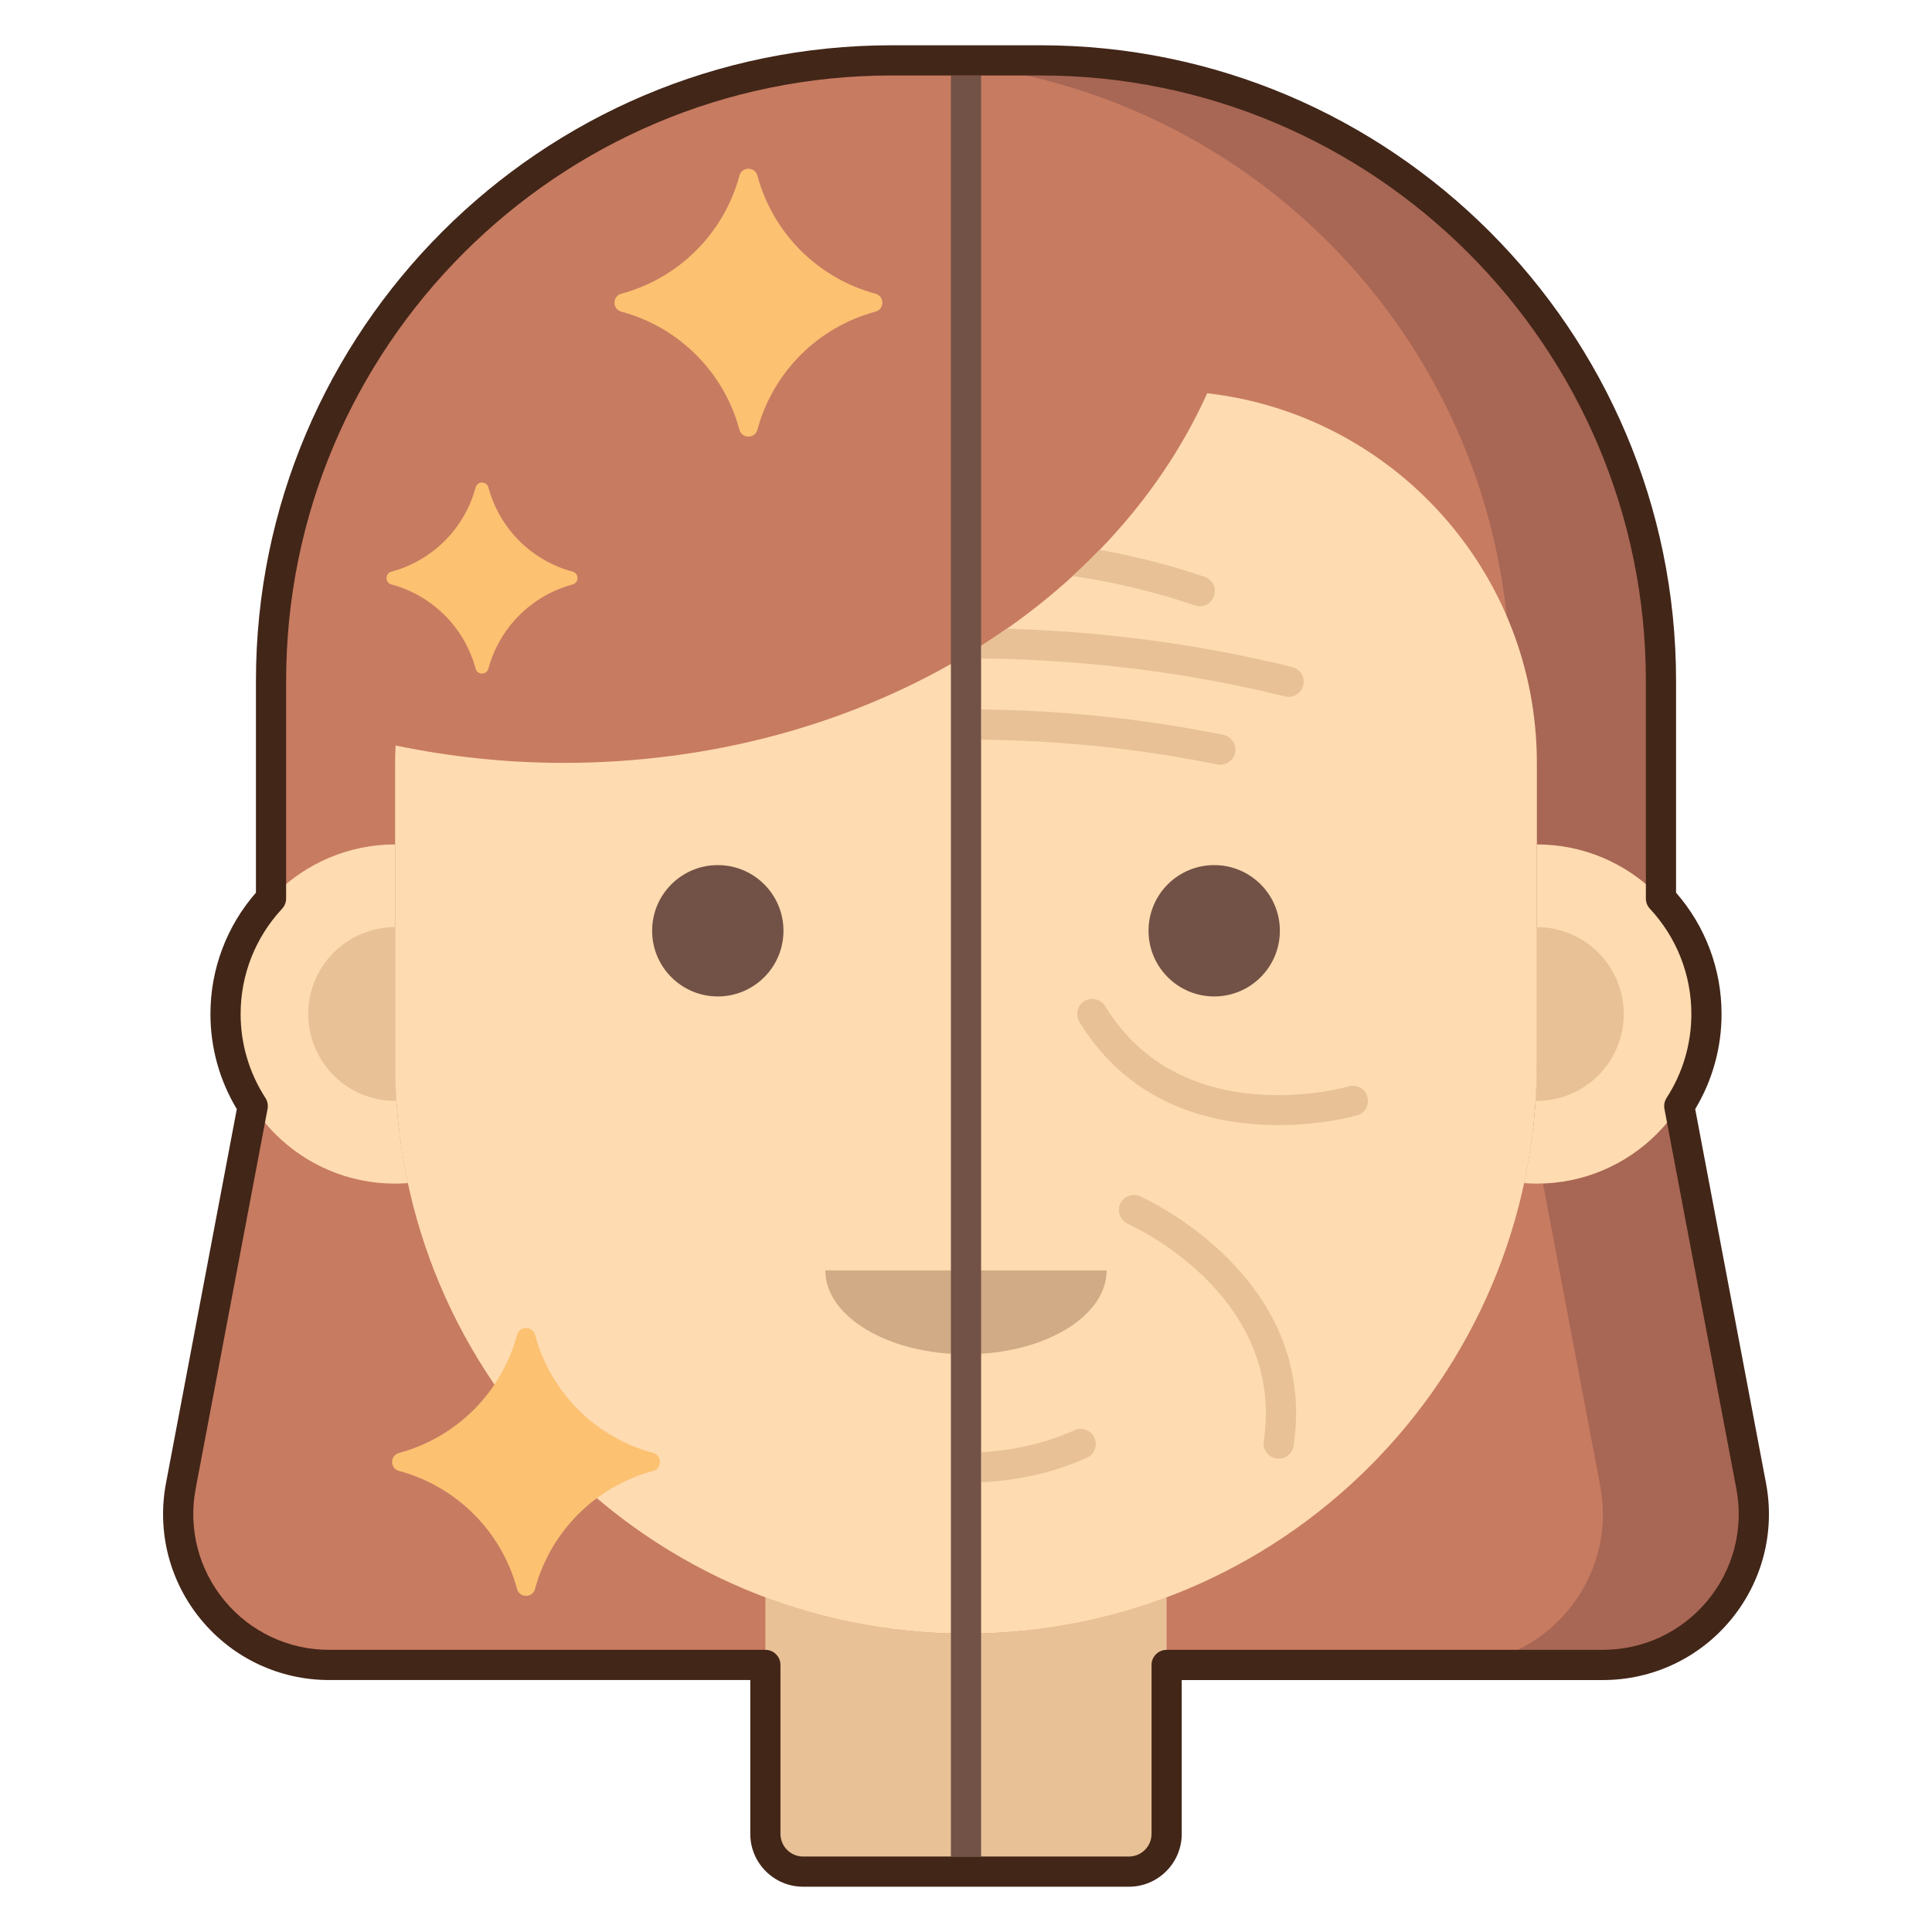 <svg id="Layer_1" enable-background="new 0 0 256 256" viewBox="0 0 256 256" xmlns="http://www.w3.org/2000/svg"><g><g><g><g><path d="m212.39 220.613h-168.78c-12.537 0-21.983-11.402-19.651-23.72l11.954-63.14v-43.532c0-45.41 36.811-82.221 82.221-82.221h19.733c45.409 0 82.221 36.811 82.221 82.221v43.532l11.954 63.14c2.331 12.318-7.115 23.72-19.652 23.72z" fill="#c77b61"/></g><g><path d="m75.872 75.746c.868.234.868 1.466 0 1.699-5.44 1.465-9.689 5.714-11.154 11.154-.234.868-1.466.868-1.699 0-1.465-5.44-5.714-9.689-11.154-11.154-.868-.234-.868-1.466 0-1.699 5.44-1.465 9.689-5.714 11.154-11.154.234-.868 1.466-.868 1.699 0 1.464 5.44 5.714 9.689 11.154 11.154z" fill="#fcc171"/></g><g><path d="m116.003 38.915c1.218.328 1.218 2.055 0 2.383-7.629 2.054-13.588 8.013-15.642 15.642-.328 1.218-2.055 1.218-2.383 0-2.054-7.629-8.013-13.588-15.642-15.642-1.218-.328-1.218-2.055 0-2.383 7.629-2.054 13.588-8.013 15.642-15.642.328-1.218 2.055-1.218 2.383 0 2.054 7.629 8.013 13.588 15.642 15.642z" fill="#fcc171"/></g><g><path d="m232.041 196.893-11.953-63.14v-43.532c-.001-45.409-36.812-82.221-82.222-82.221h-19.733c-.045 0-.089.003-.134.003 45.347.073 82.087 36.853 82.087 82.217v43.532l11.953 63.14c2.332 12.318-7.114 23.72-19.651 23.72h20c12.539.001 21.985-11.401 19.653-23.719z" fill="#a86654"/></g><g><path d="m128 216.461c-9.358 0-18.313-1.71-26.585-4.817v31.356c0 2.761 2.239 5 5 5h43.169c2.761 0 5-2.239 5-5v-31.356c-8.271 3.107-17.226 4.817-26.584 4.817z" fill="#e8c197"/></g><g><g><g><g><path d="m203.643 111.89v28.929c0 5.473-.595 10.805-1.699 15.948.562.042 1.127.071 1.699.071 12.412 0 22.474-10.062 22.474-22.474s-10.062-22.474-22.474-22.474z" fill="#fedbb0"/></g><g><path d="m203.643 122.852v17.966c0 1.698-.076 3.376-.186 5.046.063.001.123.009.186.009 6.357 0 11.511-5.154 11.511-11.511 0-6.356-5.154-11.51-11.511-11.51z" fill="#e8c197"/></g></g><g><g><path d="m52.357 140.818v-28.928c-12.412 0-22.474 10.062-22.474 22.474s10.062 22.474 22.474 22.474c.572 0 1.138-.029 1.699-.071-1.104-5.144-1.699-10.476-1.699-15.949z" fill="#fedbb0"/></g><g><path d="m52.357 140.818v-17.966c-6.357 0-11.511 5.154-11.511 11.511s5.154 11.511 11.511 11.511c.063 0 .124-.008.186-.009-.11-1.67-.186-3.349-.186-5.047z" fill="#e8c197"/></g></g></g><g><path d="m74.687 101.084c39.088 0 72.397-20.378 85.271-48.977 24.585 2.803 43.685 23.666 43.685 49.001v39.711c0 41.776-33.867 75.643-75.643 75.643-41.776 0-75.643-33.866-75.643-75.643v-39.711c0-.781.023-1.556.059-2.329 7.131 1.485 14.582 2.305 22.271 2.305z" fill="#fedbb0"/></g><g><path d="m162.094 97.373c-10.504-2.131-21.291-3.246-32.094-3.369v3.999c10.535.124 21.054 1.212 31.299 3.29.134.027.268.04.399.04.932 0 1.766-.654 1.958-1.603.22-1.082-.479-2.137-1.562-2.357z" fill="#e8c197"/><path d="m171.224 88.392c-12.223-3.021-24.989-4.717-37.822-5.088-1.109.776-2.248 1.522-3.402 2.254v1.694c13.65.15 27.271 1.812 40.265 5.023.161.04.322.059.481.059.897 0 1.715-.609 1.939-1.521.266-1.073-.389-2.157-1.461-2.421z" fill="#e8c197"/><g><path d="m159.631 76.441c-4.516-1.549-9.186-2.731-13.934-3.584-1.146 1.183-2.327 2.342-3.556 3.465 5.529.821 10.965 2.11 16.191 3.902.216.074.435.109.649.109.831 0 1.607-.522 1.892-1.352.358-1.043-.198-2.181-1.242-2.54z" fill="#e8c197"/></g><g><g><path d="m169.328 149.08c-8.238 0-19.423-2.388-26.303-13.676-.574-.943-.276-2.174.667-2.749.943-.577 2.173-.276 2.749.667 10.288 16.88 32.042 10.697 32.26 10.634 1.057-.314 2.172.293 2.483 1.353.313 1.06-.293 2.172-1.353 2.483-.103.031-4.528 1.288-10.503 1.288z" fill="#e8c197"/></g></g><g><g><path d="m169.437 193.286c-.098 0-.196-.007-.296-.021-1.093-.162-1.848-1.179-1.686-2.271 2.895-19.554-17.778-28.722-17.987-28.813-1.014-.438-1.481-1.615-1.043-2.629.438-1.015 1.614-1.479 2.629-1.043.237.103 23.698 10.512 20.358 33.07-.147.993-1.001 1.707-1.975 1.707z" fill="#e8c197"/></g></g><path d="m145.018 190.508c-.455-1.007-1.643-1.454-2.646-.996-3.783 1.714-8.046 2.682-12.371 2.911v3.99c4.902-.232 9.737-1.317 14.021-3.258 1.005-.456 1.452-1.641.996-2.647z" fill="#e8c197"/></g><g><circle cx="160.888" cy="123.332" fill="#725246" r="8.702"/></g><g><circle cx="95.112" cy="123.332" fill="#725246" r="8.702"/></g><g><path d="m128 179.448c10.293 0 18.637-4.977 18.637-11.116h-37.273c-.001 6.139 8.343 11.116 18.636 11.116z" fill="#d1ab86"/></g></g><g><path d="m86.536 192.523c1.218.328 1.218 2.055 0 2.383-7.629 2.054-13.588 8.013-15.642 15.642-.328 1.218-2.055 1.218-2.383 0-2.054-7.629-8.013-13.588-15.642-15.642-1.218-.328-1.218-2.055 0-2.383 7.629-2.054 13.588-8.013 15.642-15.642.328-1.218 2.055-1.218 2.383 0 2.055 7.629 8.014 13.588 15.642 15.642z" fill="#fcc171"/></g></g></g><path d="m126 10h4v236h-4z" fill="#725246"/><g><path d="m149.585 250h-43.169c-3.86 0-7-3.141-7-7v-20.387h-55.806c-6.573 0-12.748-2.903-16.941-7.965s-5.897-11.669-4.674-18.128l9.383-49.562c-2.289-3.802-3.494-8.139-3.494-12.596 0-5.939 2.136-11.618 6.03-16.08v-28.061c-.001-46.44 37.78-84.221 84.22-84.221h19.732c46.439 0 84.221 37.781 84.221 84.221v28.063c3.895 4.461 6.029 10.14 6.029 16.08 0 4.456-1.205 8.793-3.493 12.596l9.383 49.562c1.223 6.459-.48 13.065-4.675 18.128-4.193 5.062-10.368 7.965-16.941 7.965h-55.805v20.385c0 3.859-3.141 7-7 7zm-31.451-240c-44.234 0-80.221 35.987-80.221 80.221v28.831c0 .506-.192.993-.537 1.363-3.542 3.803-5.493 8.757-5.493 13.948 0 3.955 1.135 7.798 3.283 11.112.28.432.382.955.287 1.46l-9.528 50.329c-1 5.284.394 10.69 3.825 14.832s8.483 6.517 13.861 6.517h57.805c1.104 0 2 .896 2 2v22.387c0 1.654 1.346 3 3 3h43.169c1.654 0 3-1.346 3-3v-22.387c0-1.104.896-2 2-2h57.805c5.378 0 10.431-2.375 13.861-6.517 3.432-4.142 4.825-9.548 3.825-14.832l-9.528-50.329c-.096-.505.007-1.027.286-1.459 2.147-3.315 3.282-7.158 3.282-11.113 0-5.192-1.95-10.146-5.492-13.948-.346-.37-.537-.857-.537-1.363v-28.831c0-44.234-35.987-80.221-80.221-80.221z" fill="#422618"/></g></g></svg>